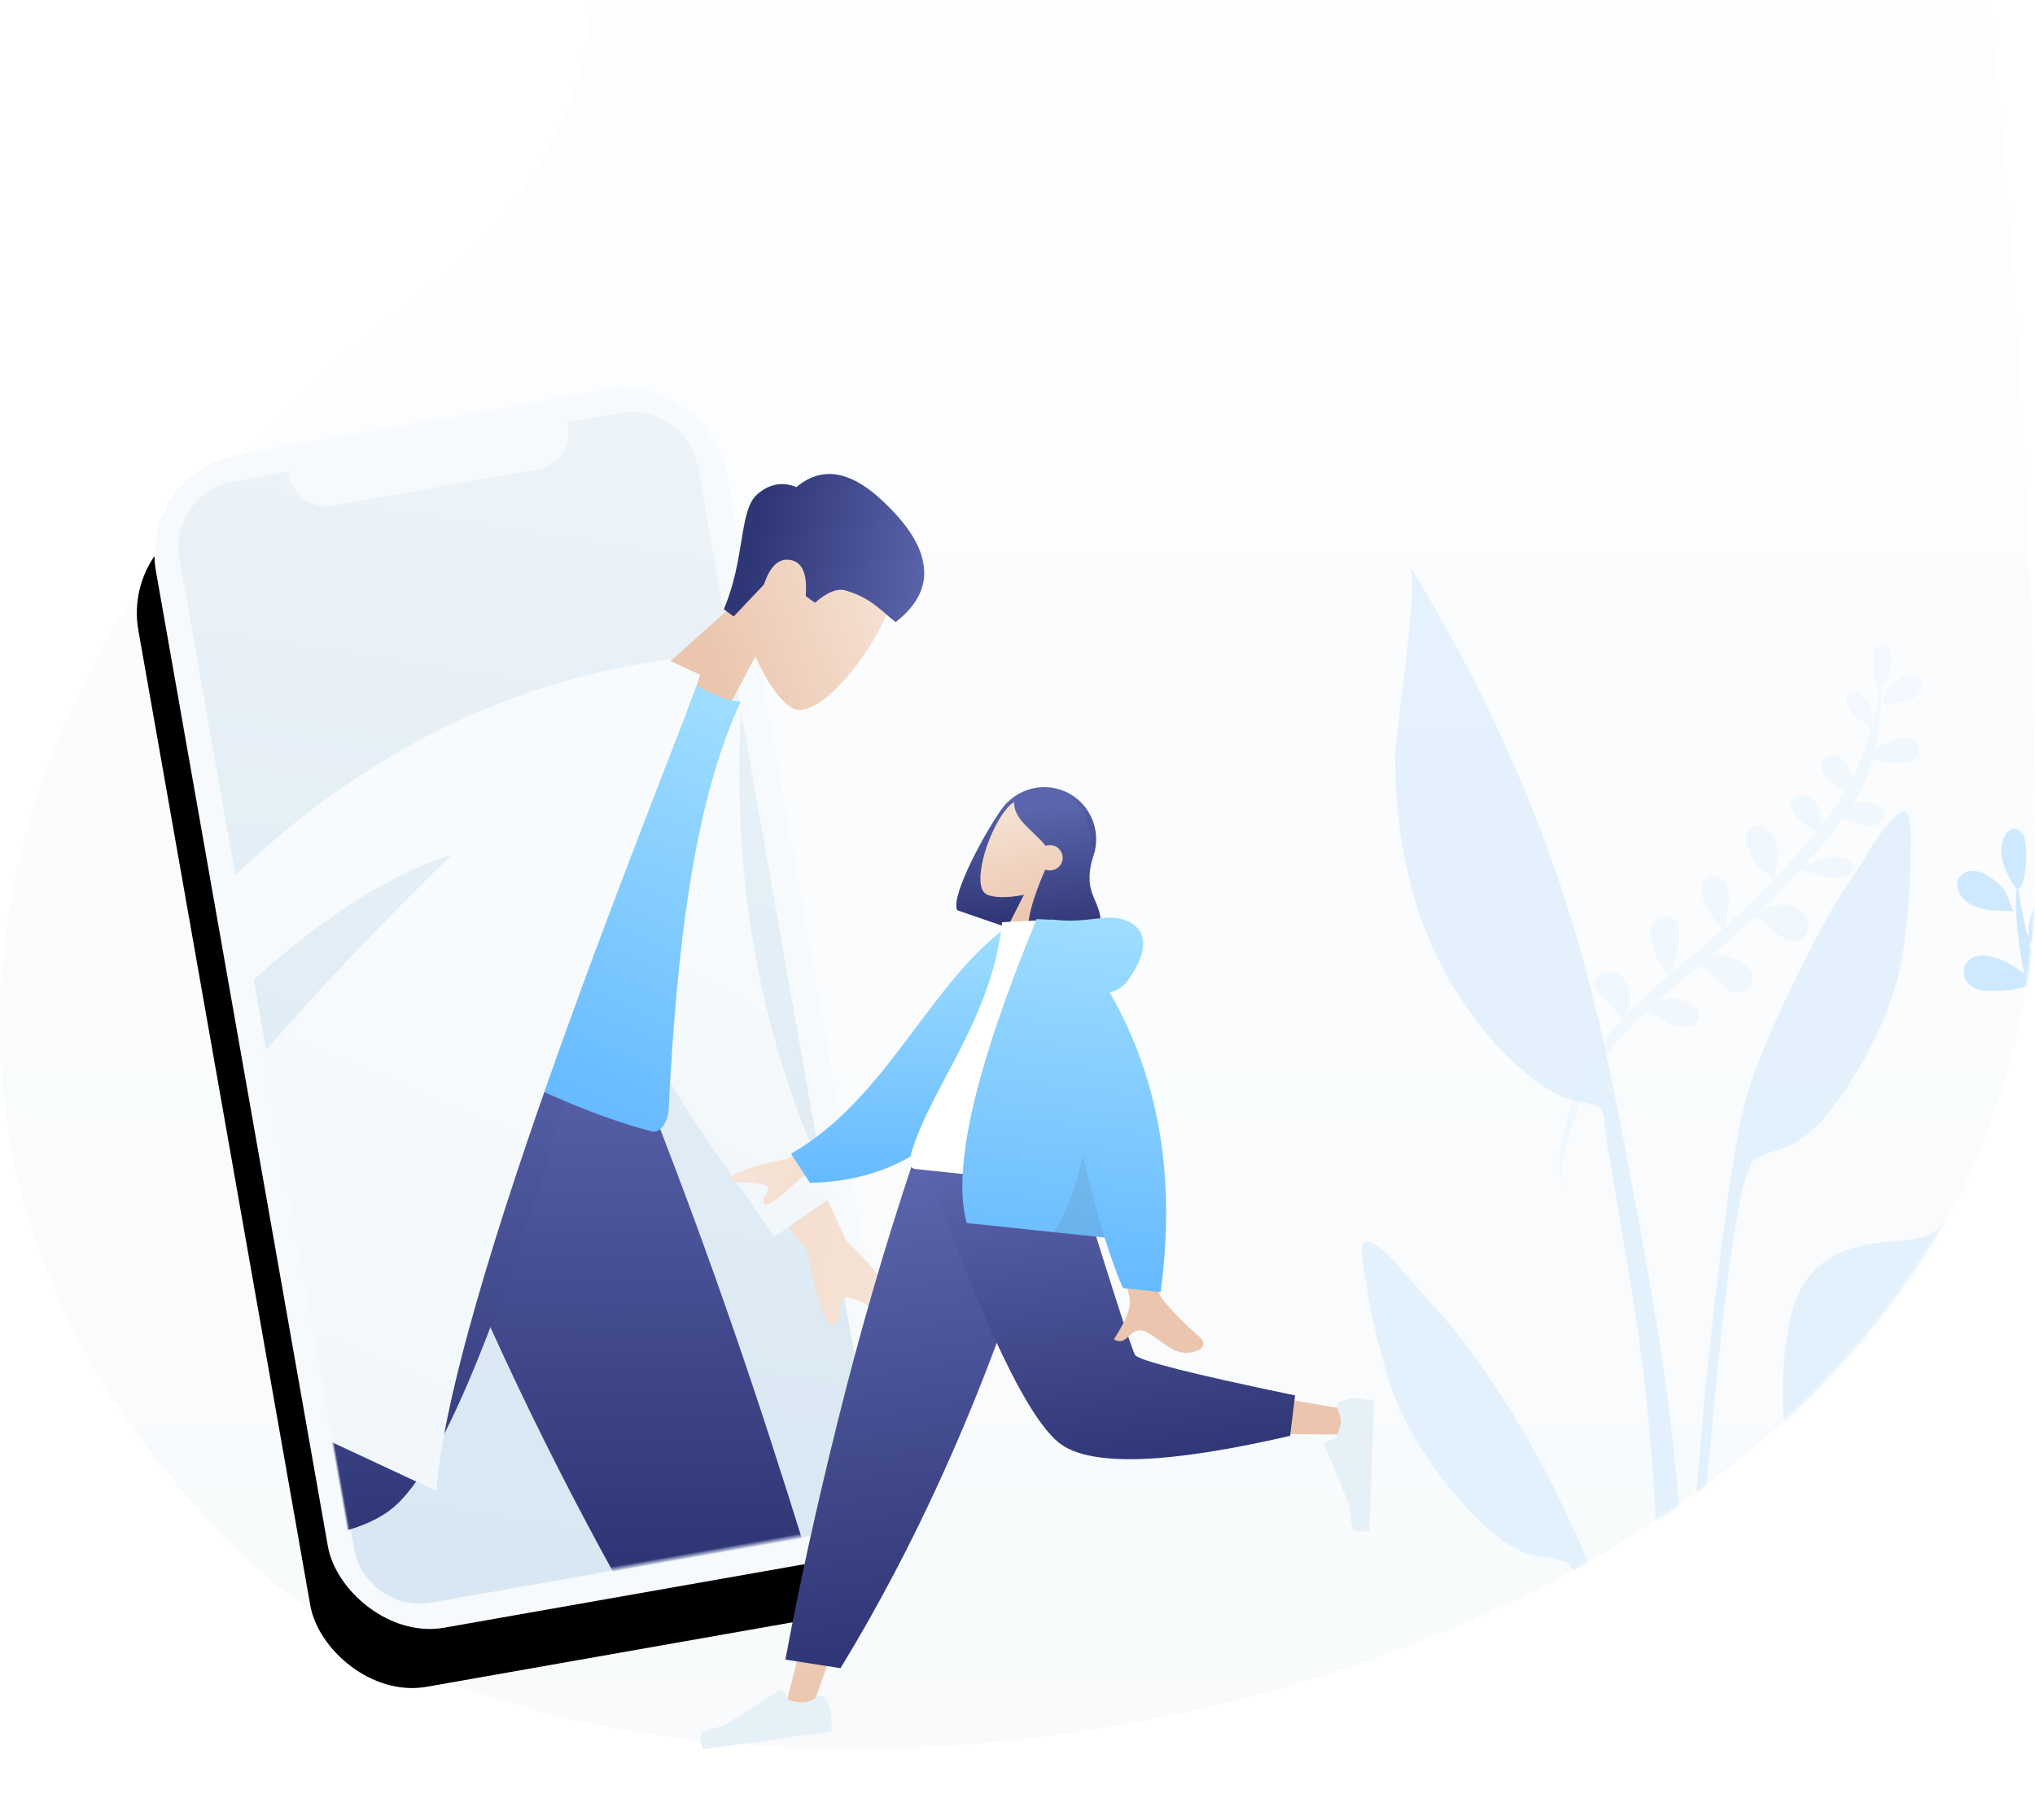<?xml version="1.0" encoding="UTF-8"?>
<svg width="738px" height="660px" viewBox="0 0 738 660" version="1.1" xmlns="http://www.w3.org/2000/svg" xmlns:xlink="http://www.w3.org/1999/xlink">
    <!-- Generator: sketchtool 63.1 (101010) - https://sketch.com -->
    <title>9D319EA5-24E4-4B30-AE2A-38310D2587B4</title>
    <desc>Created with sketchtool.</desc>
    <defs>
        <rect id="path-1" x="0" y="0" width="773" height="751"></rect>
        <linearGradient x1="50%" y1="0%" x2="50%" y2="100%" id="linearGradient-3">
            <stop stop-color="#FFFFFF" offset="0%"></stop>
            <stop stop-color="#F7FAFC" offset="100%"></stop>
        </linearGradient>
        <path d="M112.178,106.689 C236.686,242.235 247.719,348.194 145.278,424.567 C-8.385,539.126 -61.674,735.955 92.049,879 C245.772,1022.045 738,932.399 738,627.26 C738,423.834 717.124,214.747 675.373,1.8189894e-12 L112.178,106.689 Z" id="path-4"></path>
        <rect id="path-6" x="-1.13686838e-13" y="0.837" width="209.947" height="431.909" rx="36.45"></rect>
        <filter x="-45.2%" y="-15.0%" width="181.0%" height="139.4%" filterUnits="objectBoundingBox" id="filter-7">
            <feOffset dx="-10" dy="20" in="SourceAlpha" result="shadowOffsetOuter1"></feOffset>
            <feGaussianBlur stdDeviation="25" in="shadowOffsetOuter1" result="shadowBlurOuter1"></feGaussianBlur>
            <feColorMatrix values="0 0 0 0 0.243   0 0 0 0 0.239   0 0 0 0 0.251  0 0 0 0.1 0" type="matrix" in="shadowBlurOuter1"></feColorMatrix>
        </filter>
        <linearGradient x1="40.994%" y1="100%" x2="56.588%" y2="0%" id="linearGradient-8">
            <stop stop-color="#D8E7F3" offset="0%"></stop>
            <stop stop-color="#ECF3F8" offset="100%"></stop>
        </linearGradient>
        <rect id="path-9" x="0.014" y="0.574" width="266.825" height="421.864"></rect>
        <linearGradient x1="66.608%" y1="7.636%" x2="38.833%" y2="79.822%" id="linearGradient-11">
            <stop stop-color="#F6E4D7" offset="0%"></stop>
            <stop stop-color="#EBC5AD" offset="100%"></stop>
        </linearGradient>
        <linearGradient x1="100%" y1="31.41%" x2="17.015%" y2="65.115%" id="linearGradient-12">
            <stop stop-color="#5C66AE" offset="0%"></stop>
            <stop stop-color="#2F3676" offset="100%"></stop>
        </linearGradient>
        <linearGradient x1="69.121%" y1="7.636%" x2="37.143%" y2="79.822%" id="linearGradient-13">
            <stop stop-color="#F6E4D7" offset="0%"></stop>
            <stop stop-color="#EBC5AD" offset="100%"></stop>
        </linearGradient>
        <linearGradient x1="50%" y1="0%" x2="53.172%" y2="64.503%" id="linearGradient-14">
            <stop stop-color="#5C66AE" offset="0%"></stop>
            <stop stop-color="#2F3676" offset="100%"></stop>
        </linearGradient>
        <linearGradient x1="100%" y1="17.341%" x2="16.38%" y2="72.991%" id="linearGradient-15">
            <stop stop-color="#F6E4D7" offset="0%"></stop>
            <stop stop-color="#EBC5AD" offset="100%"></stop>
        </linearGradient>
        <linearGradient x1="44.06%" y1="-2.301%" x2="50%" y2="97.94%" id="linearGradient-16">
            <stop stop-color="#5C66AE" offset="0%"></stop>
            <stop stop-color="#2F3676" offset="100%"></stop>
        </linearGradient>
        <linearGradient x1="100%" y1="44.212%" x2="16.38%" y2="54.074%" id="linearGradient-17">
            <stop stop-color="#F6E4D7" offset="0%"></stop>
            <stop stop-color="#EBC5AD" offset="100%"></stop>
        </linearGradient>
        <linearGradient x1="13.635%" y1="189.487%" x2="9.358%" y2="36.216%" id="linearGradient-18">
            <stop stop-color="#E9F1F7" offset="0%"></stop>
            <stop stop-color="#F8FBFD" offset="100%"></stop>
        </linearGradient>
        <linearGradient x1="50%" y1="0%" x2="50%" y2="100%" id="linearGradient-19">
            <stop stop-color="#9FDEFF" offset="0%"></stop>
            <stop stop-color="#66BAFF" offset="100%"></stop>
        </linearGradient>
        <linearGradient x1="32.338%" y1="189.487%" x2="30.261%" y2="36.216%" id="linearGradient-20">
            <stop stop-color="#E9F1F7" offset="0%"></stop>
            <stop stop-color="#F8FBFD" offset="100%"></stop>
        </linearGradient>
        <linearGradient x1="50%" y1="0%" x2="19.371%" y2="85.104%" id="linearGradient-21">
            <stop stop-color="#5C66AE" offset="0%"></stop>
            <stop stop-color="#2F3676" offset="100%"></stop>
        </linearGradient>
        <linearGradient x1="66.579%" y1="7.636%" x2="38.852%" y2="79.822%" id="linearGradient-22">
            <stop stop-color="#F6E4D7" offset="0%"></stop>
            <stop stop-color="#EBC5AD" offset="100%"></stop>
        </linearGradient>
        <linearGradient x1="50%" y1="0%" x2="12.172%" y2="85.104%" id="linearGradient-23">
            <stop stop-color="#5C66AE" offset="0%"></stop>
            <stop stop-color="#2F3676" offset="100%"></stop>
        </linearGradient>
        <linearGradient x1="69.118%" y1="7.636%" x2="37.145%" y2="79.822%" id="linearGradient-24">
            <stop stop-color="#F6E4D7" offset="0%"></stop>
            <stop stop-color="#EBC5AD" offset="100%"></stop>
        </linearGradient>
        <linearGradient x1="50%" y1="0%" x2="50%" y2="100%" id="linearGradient-25">
            <stop stop-color="#5C66AE" offset="0%"></stop>
            <stop stop-color="#2F3676" offset="100%"></stop>
        </linearGradient>
        <linearGradient x1="100%" y1="17.336%" x2="16.38%" y2="72.994%" id="linearGradient-26">
            <stop stop-color="#F6E4D7" offset="0%"></stop>
            <stop stop-color="#EBC5AD" offset="100%"></stop>
        </linearGradient>
        <linearGradient x1="50%" y1="0%" x2="50%" y2="100%" id="linearGradient-27">
            <stop stop-color="#5C66AE" offset="0%"></stop>
            <stop stop-color="#2F3676" offset="100%"></stop>
        </linearGradient>
        <linearGradient x1="100%" y1="42.505%" x2="16.38%" y2="55.276%" id="linearGradient-28">
            <stop stop-color="#F6E4D7" offset="0%"></stop>
            <stop stop-color="#EBC5AD" offset="100%"></stop>
        </linearGradient>
        <linearGradient x1="50%" y1="0%" x2="50%" y2="100%" id="linearGradient-29">
            <stop stop-color="#9FDEFF" offset="0%"></stop>
            <stop stop-color="#66BAFF" offset="100%"></stop>
        </linearGradient>
        <linearGradient x1="50%" y1="0%" x2="50%" y2="100%" id="linearGradient-30">
            <stop stop-color="#9FDEFF" offset="0%"></stop>
            <stop stop-color="#66BAFF" offset="100%"></stop>
        </linearGradient>
    </defs>
    <g id="Maquettes" stroke="none" stroke-width="1" fill="none" fill-rule="evenodd">
        <g id="maq-medisharp-1440px" transform="translate(-702, -49)">
            <g id="Hero">
                <g id="medisharp-hero-illustration" transform="translate(667, 49)">
                    <mask id="mask-2" fill="white">
                        <use xlink:href="#path-1"></use>
                    </mask>
                    <g id="Rectangle"></g>
                    <g id="Group-7" mask="url(#mask-2)">
                        <g transform="translate(35, -312)">
                            <g id="Scene/Whiteboard" transform="translate(0, 0.761)">
                                <mask id="mask-5" fill="white">
                                    <use xlink:href="#path-4"></use>
                                </mask>
                                <use id="Mask" fill="url(#linearGradient-3)" xlink:href="#path-4"></use>
                                <g opacity="0.295" mask="url(#mask-5)">
                                    <g transform="translate(493, 517.239)">
                                        <path d="M210.828,358.44 C211.041,360.494 211.367,362.501 211.828,364.44 C211.168,362.723 210.874,360.669 210.828,358.44 Z M381.096,100.086 C386.088,95.029 389.012,102.865 388.548,106.901 C388.001,111.66 385.61,115.89 382.831,119.609 C382.533,120.003 382.613,119.987 382.572,119.415 C382.517,119.694 382.412,119.896 382.265,120.039 C382.266,122.559 382.391,125.146 382.15,127.363 C381.459,133.713 380.381,140.08 378.975,146.31 C378.633,147.826 378.253,149.326 377.838,150.812 C380.498,148.777 384.031,147.029 385.406,146.497 C388.974,145.117 394.435,143.712 397.759,146.54 C400.516,148.887 400.45,152.771 397.966,155.273 C395.008,158.251 389.912,157.869 386.119,157.365 C384.403,157.137 375.243,155.918 377.502,154.527 C377.331,154.582 376.973,154.717 376.587,154.907 C376.346,155.633 376.096,156.357 375.837,157.076 C375.889,157.111 375.934,157.147 375.99,157.182 C375.929,157.151 375.886,157.119 375.833,157.088 C373.237,164.281 369.724,171.076 365.259,177.371 C366.834,176.844 368.456,176.468 370.087,176.348 C374.918,175.993 384.819,180.251 379.115,186.36 C373.647,192.216 365.978,185.224 360.183,184.012 C354.103,191.623 347.458,198.874 340.527,205.857 C340.921,206.004 341.26,206.284 341.44,206.702 C344.137,205.507 346.974,203.744 349.431,203.356 C352.978,202.796 360.195,202.722 362.681,206 C365.74,210.032 362.08,212.985 358.189,213.523 C352.546,214.305 345.377,211.192 340.098,209.066 C339.477,209.143 338.816,208.928 338.44,208.415 C338.324,208.37 338.207,208.325 338.093,208.282 C331.081,215.224 323.827,221.913 316.624,228.449 C316.697,228.449 316.77,228.448 316.846,228.448 C318.692,227.371 320.657,226.511 322.759,226.117 C327.62,225.198 333.268,225.489 336.982,229.166 C340.681,232.828 341.739,238.948 337.521,242.622 C329.078,249.974 318.168,231.629 314.154,230.677 C306.837,237.246 299.146,243.338 291.345,249.294 C292.207,249.08 293.087,248.936 293.99,248.898 C301.35,248.58 318.067,258.459 308.617,266.82 C300.382,274.107 292.095,258.817 286.055,253.305 C278.708,258.852 271.325,264.357 264.128,270.1 C267.931,269.301 271.563,269.344 275.52,270.77 C279.614,272.247 286.163,275.74 283.239,281.219 C280.264,286.791 272.339,283.769 268.236,281.736 C265.997,280.627 261.581,277.048 257.623,275.43 C246.107,285.215 236.004,296.128 228.104,309.193 C223.172,317.35 219.293,326.138 216.411,335.228 C214.571,341.03 211.035,350.752 211.238,358.44 C209.162,342.964 215.333,324.831 221.66,311.427 C227.478,299.101 235.775,288.448 245.337,278.969 C243.426,272.026 224.847,261.184 236.594,255.442 C242.832,252.408 248.749,258.296 249.766,264.256 C250.464,268.351 248.811,273.365 247.133,277.216 C250.136,274.331 253.246,271.55 256.442,268.87 C260.857,265.167 265.368,261.583 269.918,258.049 C263.099,250.936 257.321,231.318 267.102,228.672 C281.545,224.778 273.331,250.693 272.082,255.565 C271.8,255.567 271.585,255.471 271.433,255.28 C271.49,255.735 271.557,256.222 271.644,256.714 C280.349,249.988 289.171,243.41 297.73,236.504 C297.022,235.921 295.96,233.78 295.098,232.624 C293.152,230.019 291.302,227.308 290.002,224.312 C287.95,219.578 286.124,212.102 292.347,209.706 C299.115,207.096 301.821,215.585 301.607,220.553 C301.459,223.989 300.352,227.203 299.689,230.543 C299.482,231.585 299.82,236.349 298.496,234.238 C298.524,234.992 298.506,235.536 298.452,235.92 C299.989,234.674 301.516,233.412 303.033,232.141 C302.975,231.967 302.935,231.779 302.935,231.563 C302.935,230.079 304.455,229.587 305.477,230.075 C307.482,228.361 309.469,226.622 311.424,224.845 C315.568,221.081 319.776,217.207 323.96,213.244 C323.138,212.46 323.534,211.455 322.771,210.628 C322.008,209.803 320.449,209.287 319.542,208.51 C317.262,206.555 315.432,203.786 314.144,201.087 C312.019,196.628 309.456,187.372 316.436,185.666 C323.631,183.904 326.768,192.848 326.937,198.346 C326.97,199.411 325.675,208.925 324.885,212.363 C332.629,204.997 340.268,197.333 347.235,189.495 C345.254,189.372 339.846,185.016 338.767,183.848 C336.137,180.999 332.042,174.795 337.069,171.888 C341.538,169.311 346.652,173.651 348.293,177.695 C348.563,178.361 349.317,184.465 349.259,187.184 C352.147,183.856 354.911,180.502 357.496,177.126 C359.22,174.883 360.842,172.572 362.37,170.205 C362.043,169.996 361.744,169.647 361.466,169.216 C354.322,167.615 345.721,155.887 354.393,152.418 C358.522,150.768 362.692,154.838 364.502,158.086 C364.873,158.751 365.358,162.02 365.758,164.599 C370.211,156.727 373.738,148.33 376.541,139.679 C375.922,139.49 375.416,138.983 375.389,138.155 C371.994,135.976 369.317,134.17 367.075,130.206 C365.682,127.743 363.235,122.156 367.763,121.067 C373.657,119.65 376.838,128.705 377.084,133.096 C377.113,133.605 377.033,135.079 376.943,136.429 C377.146,136.412 377.35,136.426 377.548,136.472 C379.165,131.108 380.518,125.661 381.653,120.193 C378.538,119.008 378.862,102.344 381.096,100.086 Z M394.663,115.125 C399.7,112.948 406.096,116.114 403.029,122.406 C399.743,129.144 388.927,128.662 382.828,128.206 C383.441,128.206 385.74,121.99 386.464,121.07 C388.599,118.357 391.567,116.466 394.663,115.125 Z" id="Leaf-Bottom" fill="#66BAFF" transform="translate(307.328, 231.44) scale(-1, 1) rotate(-3) translate(-307.328, -231.44) "></path>
                                        <path d="M67.997,218.485 C68.209,219.854 68.536,221.192 68.997,222.485 C68.337,221.34 68.042,219.971 67.997,218.485 Z M192.413,32.134 C196.058,28.478 198.194,34.143 197.855,37.062 C197.455,40.503 195.709,43.561 193.681,46.251 C193.463,46.535 193.522,46.524 193.491,46.11 C193.451,46.312 193.375,46.458 193.267,46.562 C193.268,48.384 193.359,50.254 193.183,51.858 C192.679,56.449 191.892,61.053 190.865,65.558 C190.615,66.654 190.338,67.739 190.035,68.813 C191.977,67.341 194.557,66.078 195.561,65.693 C198.166,64.695 202.153,63.679 204.58,65.724 C206.594,67.421 206.545,70.23 204.731,72.038 C202.572,74.192 198.85,73.916 196.081,73.551 C194.828,73.386 188.14,72.505 189.789,71.499 C189.665,71.539 189.403,71.637 189.121,71.774 C188.946,72.299 188.763,72.822 188.574,73.342 C188.612,73.367 188.644,73.394 188.685,73.419 C188.641,73.396 188.61,73.373 188.571,73.351 C186.676,78.552 184.11,83.465 180.85,88.017 C182,87.636 183.184,87.364 184.375,87.278 C187.903,87.021 195.132,90.1 190.967,94.517 C186.975,98.751 181.375,93.695 177.144,92.819 C172.704,98.322 167.853,103.566 162.792,108.615 C163.08,108.721 163.327,108.923 163.459,109.226 C165.427,108.362 167.499,107.087 169.293,106.806 C171.883,106.401 177.152,106.348 178.968,108.718 C181.201,111.634 178.529,113.769 175.688,114.158 C171.568,114.723 166.333,112.472 162.478,110.935 C162.025,110.99 161.542,110.835 161.268,110.464 C161.183,110.431 161.098,110.399 161.015,110.368 C155.895,115.388 150.598,120.224 145.339,124.95 L145.339,124.95 L145.501,124.95 C146.849,124.171 148.284,123.549 149.818,123.264 C153.368,122.6 157.492,122.81 160.203,125.469 C162.904,128.117 163.676,132.542 160.597,135.198 C154.432,140.515 146.466,127.25 143.535,126.561 C138.193,131.311 132.577,135.716 126.881,140.023 C127.51,139.868 128.153,139.764 128.812,139.736 C134.186,139.507 146.392,146.65 139.493,152.696 C133.48,157.965 127.428,146.909 123.019,142.923 C117.654,146.934 112.263,150.914 107.009,155.067 C109.785,154.49 112.437,154.521 115.326,155.552 C118.316,156.62 123.097,159.145 120.962,163.107 C118.79,167.136 113.004,164.951 110.008,163.481 C108.373,162.679 105.149,160.091 102.259,158.921 C93.85,165.997 86.474,173.887 80.705,183.334 C77.104,189.233 74.272,195.587 72.167,202.16 C70.824,206.355 68.242,213.385 68.391,218.944 C66.874,207.753 71.38,194.642 76,184.95 C80.248,176.037 86.306,168.334 93.288,161.48 C91.893,156.46 78.327,148.62 86.905,144.469 C91.459,142.275 95.78,146.532 96.522,150.841 C97.031,153.803 95.824,157.428 94.599,160.213 C96.792,158.127 99.063,156.116 101.396,154.178 C104.62,151.5 107.914,148.909 111.236,146.354 C106.257,141.21 102.038,127.025 109.18,125.112 C119.725,122.296 113.728,141.035 112.816,144.558 C112.61,144.559 112.453,144.489 112.342,144.351 C112.383,144.68 112.433,145.033 112.496,145.389 C118.852,140.525 125.294,135.768 131.543,130.775 C131.026,130.353 130.251,128.805 129.622,127.969 C128.201,126.086 126.85,124.125 125.901,121.959 C124.402,118.536 123.069,113.13 127.613,111.398 C132.555,109.51 134.531,115.649 134.374,119.241 C134.266,121.726 133.458,124.049 132.973,126.465 C132.822,127.218 133.069,130.662 132.103,129.136 C132.123,129.681 132.11,130.075 132.07,130.352 C133.193,129.451 134.307,128.539 135.415,127.62 C135.373,127.494 135.344,127.358 135.344,127.202 C135.344,126.129 136.453,125.773 137.2,126.126 C138.663,124.886 140.114,123.629 141.542,122.345 C144.568,119.623 147.64,116.822 150.695,113.956 C150.095,113.389 150.384,112.662 149.827,112.064 C149.27,111.468 148.131,111.095 147.47,110.533 C145.805,109.12 144.468,107.117 143.528,105.165 C141.977,101.941 140.105,95.249 145.202,94.015 C150.455,92.741 152.746,99.208 152.869,103.184 C152.893,103.954 151.947,110.833 151.371,113.319 C157.025,107.993 162.602,102.451 167.69,96.783 C166.243,96.695 162.294,93.545 161.507,92.7 C159.586,90.641 156.597,86.154 160.267,84.053 C163.53,82.189 167.264,85.327 168.462,88.251 C168.659,88.733 169.21,93.147 169.167,95.112 C171.276,92.706 173.294,90.281 175.182,87.84 C176.441,86.218 177.625,84.547 178.741,82.836 C178.502,82.685 178.283,82.432 178.08,82.121 C172.864,80.963 166.584,72.483 172.916,69.974 C175.931,68.781 178.976,71.724 180.297,74.073 C180.568,74.553 180.923,76.917 181.214,78.782 C184.466,73.09 187.041,67.018 189.088,60.763 C188.636,60.626 188.266,60.26 188.246,59.661 C185.767,58.086 183.813,56.78 182.176,53.913 C181.159,52.132 179.372,48.092 182.679,47.305 C186.982,46.28 189.304,52.828 189.484,56.003 C189.505,56.371 189.447,57.437 189.381,58.413 C189.53,58.401 189.678,58.411 189.823,58.444 C191.004,54.566 191.991,50.627 192.82,46.673 C190.546,45.816 190.783,33.767 192.413,32.134 Z M201.702,42.658 C205.3,41.103 209.869,43.365 207.678,47.859 C205.331,52.671 197.605,52.328 193.249,52.001 C193.687,52.001 195.329,47.561 195.846,46.905 C197.371,44.967 199.491,43.616 201.702,42.658 Z" id="Leaf-Top" fill="#66BAFF" opacity="0.2" transform="translate(138.123, 126.714) rotate(-3) translate(-138.123, -126.714) "></path>
                                        <g id="Plant-Left" opacity="0.5" stroke-width="1" fill="none" transform="translate(0.931, 0.183)">
                                            <path d="M178.223,111.445 C182.425,105.453 190.224,90.235 196.138,88.094 C199.948,86.715 198.837,100.98 198.884,103.7 C199.067,114.224 198.043,124.681 196.778,135.116 C194.498,153.937 187.045,170.697 176.822,186.715 C171.562,194.957 165.391,203.3 156.845,208.442 C152.912,210.811 148.179,211.207 144.294,213.248 C139.769,215.623 142.233,213.703 140.194,218.417 C137.363,224.963 136.457,233.408 135.147,240.392 C129.132,272.455 114.568,441.945 117.093,474.558 C117.317,477.449 113.287,478.14 113.085,474.611 C112.016,455.9 121.27,326.322 125.94,283.947 C130.609,241.571 135.334,204.134 140.071,189.474 C145.819,171.687 156.199,150.298 164.84,133.711 C168.854,126.006 173.229,118.565 178.223,111.445 Z" id="Leaf" fill="#66BAFF"></path>
                                            <path d="M209.414,319.278 C220.349,311.25 232.186,326.401 222.29,334.43 C216.82,338.868 211.101,337.29 207.882,333.591 C205.792,336.139 203.836,338.803 201.956,341.052 C196.229,347.909 190.817,354.928 185.644,362.111 C174.898,377.035 165.689,392.801 156.06,408.278 C146.558,423.554 137.132,438.908 128.519,454.571 C121.223,467.841 111.498,483.452 109,498 C112.79,467.146 127.172,437.49 144.298,410.291 C161.285,383.314 180.779,353.853 207.081,332.564 C204.404,328.627 204.33,323.008 209.414,319.278 Z" id="Leaf" fill="#66BAFF"></path>
                                            <path d="M1.913,244.031 C8.032,245.227 18.031,259.07 23.075,264.344 C29.07,270.612 34.508,277.292 39.635,284.292 C50.671,299.358 60.541,315.376 68.934,332.08 C82.616,359.311 93.578,387.265 101.533,416.918 C106.403,435.069 109.556,453.883 111.424,472.565 C111.777,476.089 115.471,503.253 110.148,503.985 C105.361,504.644 106.84,483.359 106.609,480.463 C103.998,447.798 96.177,416.015 85.299,385.226 C82.929,378.519 80.728,370.304 76.938,364.268 C74.209,359.921 76.919,361.437 72.123,359.792 C68.005,358.378 63.313,358.724 59.096,356.993 C49.936,353.237 42.601,345.944 36.171,338.608 C23.676,324.351 13.774,308.928 8.613,290.66 C5.749,280.532 3.118,270.344 1.658,259.902 C1.281,257.203 -2.028,243.26 1.913,244.031 Z" id="Leaf" fill="#66BAFF"></path>
                                            <path d="M26.061,13.716 C49.111,53.69 68.053,97.601 80.283,142.076 C87.694,169.023 92.876,196.675 98.025,224.126 C105.997,266.632 113.538,309.134 115.683,352.395 C117.841,395.906 122.108,446.092 107.861,488 C114.978,445.452 108.202,400.162 107.002,357.35 C106.429,336.912 104.768,316.674 102.588,296.355 C100.473,276.645 97.018,257.029 93.801,237.474 C92.234,227.95 90.588,218.441 88.912,208.937 C88.412,206.101 88.2,197.687 86.401,195.75 C84.591,193.8 75.354,193.005 72.454,191.574 C66.615,188.693 61.122,184.6 56.261,180.275 C46.942,171.984 38.835,161.151 32.436,150.472 C17.631,125.764 11.712,95.61 12.011,66.994 C12.068,61.438 21.003,1.61 17.415,0.786 C17.631,0.533 17.835,0.272 18.028,0 C20.745,4.549 23.411,9.128 26.061,13.716 Z" id="Leaf" fill="#66BAFF"></path>
                                            <path d="M274.846,157.887 C275.202,157.374 277.517,153.807 276.351,154.035 C278.724,153.57 273.087,157.969 279,155.27 C276.192,157.922 277.813,161.366 277.85,164.935 C277.911,170.73 276.942,176.476 275.851,182.146 C274.126,191.109 271.557,199.823 267.828,208.159 C259.701,226.326 245.901,243.814 229.518,255.172 C221.43,260.779 213.504,262.689 204.28,265.27 C198.453,266.901 197.991,269.915 194.898,275.569 C188.46,287.345 182.136,299.078 176.457,311.251 C169.677,325.788 163.095,340.34 156.886,355.132 C135.969,404.957 118.945,456.578 110.005,510 C109.786,478.519 117.069,446.095 126.255,416.088 C132.947,394.226 141.658,373.151 150.95,352.289 C153.201,347.236 156.613,340.735 157.57,335.155 C158.239,331.245 156.192,327.486 155.255,323.367 C151.601,307.33 151.863,289.363 155.071,273.24 C158.609,255.461 168.839,247.209 186.145,244.691 C192.474,243.769 200.519,244.107 206.322,241.408 C212.645,238.47 215.253,228.81 218.849,222.61 C228.506,205.953 239.98,189.979 253.155,175.945 C256.803,172.059 260.726,168.473 264.888,165.15 C267.513,163.053 273.058,160.47 274.846,157.887 Z" id="Leaf" fill="#66BAFF"></path>
                                        </g>
                                        <g id="Maceta" stroke-width="1" fill="none" transform="translate(10.931, 444.183)" fill-opacity="0.5">
                                            <path d="M46.353,35.174 C45.527,36.603 44.79,38.061 44.139,39.54 C44.116,36.493 44.285,33.424 44.745,30.313 C45.531,24.983 46.732,19.682 47.861,14.388 C48.672,10.584 48.621,3.752 51.699,0.72 C52.544,0.065 52.747,1.351 52.747,1.908 C52.757,2.026 52.744,-0.368 51.925,0.049 C47.054,2.564 45.476,10.474 43.917,14.434 C41.642,20.215 39.706,26.124 38.909,32.138 C38.708,33.657 38.598,35.176 38.573,36.692 C38.407,36.287 38.252,35.878 38.08,35.474 C35.268,28.881 31.475,22.447 26.743,16.514 C25.578,15.054 10.934,0.649 9.788,2.854 C9.901,3.174 10.138,3.44 10.499,3.651 C10.52,3.675 10.521,3.662 10.508,3.626 C11.368,5.016 13.814,7.161 14.575,8.379 C16.492,11.442 17.982,14.693 19.496,17.882 C22.695,24.622 25.662,31.429 28.539,38.25 C29.208,39.839 29.907,41.419 30.619,42.994 C23.277,32.405 13.483,22.791 -1.42108547e-14,17.287 C4.605,19.63 7.624,24.037 10.734,27.412 C14.485,31.483 18.435,35.444 22.193,39.51 C26.625,44.307 31.841,49.358 36.104,54.666 C40.233,63.336 44.246,72.015 46.723,81.128 C45.708,77.98 46.644,73.628 46.47,70.324 C46.332,67.693 46.025,65.084 45.604,62.48 C46.124,63.655 46.573,64.83 46.776,65.924 C46.591,64.09 46.377,62.268 46.147,60.455 C46.737,58.758 47.316,57.175 47.707,55.87 C49.712,49.179 52.099,42.602 55.349,36.193 C58.357,30.264 61.808,24.41 65.567,18.735 C67.321,16.089 69.099,13.453 70.866,10.812 C72.022,9.083 73.123,6.316 74.733,4.659 C64.326,14.174 52.956,23.757 46.353,35.174" id="Fill-27" fill="#66BAFF"></path>
                                        </g>
                                    </g>
                                </g>
                            </g>
                            <g id="Group-4-Copy" transform="translate(280.393, 691.588) rotate(-8) translate(-280.393, -691.588) translate(81.393, 442.588)">
                                <g id="Group" transform="translate(145.505, 221.423) rotate(-2) translate(-145.505, -221.423) translate(7.505, 4.923)">
                                    <g id="base">
                                        <use fill="black" fill-opacity="1" filter="url(#filter-7)" xlink:href="#path-6"></use>
                                        <use fill="#F7FAFC" fill-rule="evenodd" xlink:href="#path-6"></use>
                                    </g>
                                    <path d="M53.532,11.191 C53.532,18.796 59.697,24.961 67.302,24.961 L67.302,24.961 L142.614,24.961 C150.219,24.961 156.384,18.796 156.384,11.191 L156.384,11.191 L156.384,10.044 L175.839,10.044 C189.26,10.044 200.139,20.924 200.139,34.344 L200.139,398.668 C200.139,412.089 189.26,422.968 175.839,422.968 L33.501,422.968 C20.08,422.968 9.201,412.089 9.201,398.668 L9.201,34.344 C9.201,20.924 20.08,10.044 33.501,10.044 L53.532,10.044 Z" id="Screen" fill="url(#linearGradient-8)"></path>
                                    <g id="Illustration" transform="translate(8.364, 0)">
                                        <mask id="mask-10" fill="white">
                                            <use xlink:href="#path-9"></use>
                                        </mask>
                                        <g id="Mask"></g>
                                        <g id="Group-2" mask="url(#mask-10)">
                                            <g transform="translate(72.802, 277.42) rotate(14) translate(-72.802, -277.42) translate(-151.198, -1.08)">
                                                <g id="Head/Front" transform="translate(315.229, 67.652) rotate(32) translate(-315.229, -67.652) translate(280.251, 9.955)">
                                                    <g id="Head" transform="translate(5.732, 10.408)" fill="url(#linearGradient-11)">
                                                        <path d="M54.549,13.04 C62.836,28.46 61.851,67.574 51.141,70.33 C46.87,71.429 37.771,68.737 28.51,63.165 L34.322,104.217 L0,104.217 L11.815,49.238 C5.226,41.517 0.766,32.054 1.511,21.451 C3.659,-9.101 46.262,-2.38 54.549,13.04 Z"></path>
                                                    </g>
                                                    <path d="M14.91,66.524 C10.602,47.392 -1.67,34.351 0.205,25.8 C1.454,20.099 4.784,16.554 10.195,15.165 C12.994,3.863 22.02,-0.945 37.273,0.743 C60.154,3.275 74.118,12.76 68.088,33.632 C62.544,33.632 55.852,31.631 46.598,35.06 C43.661,36.148 41.561,39.522 40.297,45.182 L36.115,45.182 C32.057,38.465 28.055,35.997 24.11,37.777 C20.165,39.557 19.268,43.882 21.419,50.75 L19.359,66.524 L14.91,66.524 Z" id="Hair" fill="url(#linearGradient-12)"></path>
                                                </g>
                                                <g id="Bottom/Skinny-Jeans-1" transform="translate(0, 212.325)">
                                                    <polygon id="Leg" fill="url(#linearGradient-13)" points="187.653 -9.09494702e-13 293.901 177.938 373.557 328.37 390.715 328.37 257.25 -1.80367291e-13"></polygon>
                                                    <g id="Accessories/Shoe/Flat-Sneaker" transform="translate(359.238, 285.04)"></g>
                                                    <path d="M351.435,304.281 L384.522,294.255 C370.026,250.843 352.258,203.069 331.22,150.934 C310.181,98.8 287.587,48.488 263.436,-4.54747351e-13 L169.985,-4.54747351e-13 C196.835,61.335 225.3,117.066 255.38,167.193 C285.46,217.32 317.478,263.016 351.435,304.281 Z" id="Pant" fill="url(#linearGradient-14)"></path>
                                                    <path d="M180.67,-1.36424205e-12 C170.642,62.529 151.301,142.416 149.476,144.882 C148.259,146.525 104.452,161.23 18.055,188.996 L21.761,204.152 C124.789,189.261 179.076,177.708 184.622,169.492 C192.941,157.17 234.479,59.82 250.567,-1.36424205e-12 L180.67,-1.36424205e-12 Z" id="Leg" fill="url(#linearGradient-15)"></path>
                                                    <path d="M48.425,175.895 L54.953,200.305 C132.012,207.075 179.228,202.183 196.6,185.629 C213.973,169.074 233.772,107.198 255.999,-1.36424205e-12 L166.888,-1.36424205e-12 C152.806,87.781 144.933,133.514 143.269,137.199 C141.606,140.884 109.991,153.782 48.425,175.895 Z" id="Pant" fill="url(#linearGradient-16)"></path>
                                                    <g id="Accessories/Shoe/Flat-Sneaker" transform="translate(36.521, 221.028) rotate(80) translate(-36.521, -221.028) translate(-7.479, 192.028)"></g>
                                                </g>
                                                <g id="Body/Long-Sleeve-1" transform="translate(227.808, 231.459) rotate(21) translate(-227.808, -231.459) translate(57.145, 76.447)">
                                                    <path d="M70.562,111.772 L95.879,115.454 C68.703,174.508 54.134,205.739 52.171,209.147 C47.755,216.816 52.949,230.173 54.979,237.244 C44.718,240.212 47.995,224.334 35.021,228.294 C23.179,231.909 13.407,240.103 1.678,230.359 C0.236,229.161 -0.979,225.244 3.605,222.961 C15.023,217.275 31.788,206.869 34.394,203.034 C37.948,197.805 50.004,167.384 70.562,111.772 L70.562,111.772 Z M265.948,127.625 L309.097,164.263 C321.2,168.461 331.217,173.331 339.147,178.873 C340.978,180.794 343.089,184.573 335.024,183.38 C326.959,182.188 318.422,181.297 317.11,183.989 C315.798,186.68 320.474,190.337 317.951,193.916 C316.269,196.302 309.582,189.555 297.89,173.676 L254.155,151.815 L265.948,127.625 Z" id="Skin" fill="url(#linearGradient-17)"></path>
                                                    <path d="M169.625,13.947 L184.8,7.404 C210.64,58.589 246.745,107.141 303.362,145.867 L292.274,169.581 C243.453,146.253 197.645,128.821 176.216,89.281 C169.024,76.011 170.58,30.483 169.625,13.947 Z" id="Coat-Back" fill="url(#linearGradient-18)" transform="translate(236.493, 88.492) rotate(5) translate(-236.493, -88.492) "></path>
                                                    <path d="M122.496,158.248 C167.433,163.02 202.804,163.02 228.608,158.248 C231.805,157.657 232.31,152.296 230.827,148.657 C207.739,91.999 191.907,42.561 191.907,3.207 C187.671,5.346 180.257,5.666 169.666,4.169 C141.201,44.724 128.117,91.257 122.496,158.248 Z" id="Shirt" fill="url(#linearGradient-19)"></path>
                                                    <path d="M162.631,0.027 L162.588,0.769 L174.452,0.769 C177.186,16.877 185.752,232.977 212.018,307.23 L212.82,309.436 L67.3,309.436 C70.455,243.412 95.341,164.1 120.551,97.732 C98.258,118.163 78.83,152.781 62.263,201.587 L62.263,201.587 L35.006,194.579 C55.272,107.114 96.94,42.826 160.008,1.715 L160.42,0.769 L161.474,0.769 L162.631,0.027 Z" id="Coat-Front" fill="url(#linearGradient-20)"></path>
                                                </g>
                                            </g>
                                        </g>
                                    </g>
                                </g>
                                <g id="Group" transform="translate(267.697, 328.993) scale(-1, 1) translate(-267.697, -328.993) translate(137.778, 160.134)">
                                    <g id="Head/Front" transform="translate(93.558, 41.858) rotate(-27) translate(-93.558, -41.858) translate(66.651, 9.163)">
                                        <path d="M30.739,0.259 C38.044,0.259 44.378,4.421 47.497,10.503 C47.897,11.129 48.304,12.063 48.725,13.374 C51.633,22.428 56.295,49.745 52.17,53.773 L27.909,53.773 L27.897,53.541 C18.85,52.171 11.916,44.361 11.916,34.931 L11.916,19.082 C11.916,8.686 20.343,0.259 30.739,0.259 Z" id="Hair-Back" fill="url(#linearGradient-21)"></path>
                                        <g id="Head" transform="translate(14.425, 3.602)" fill="url(#linearGradient-22)">
                                            <path d="M31.91,7.635 C36.758,16.663 36.182,39.564 29.916,41.178 C27.418,41.821 22.095,40.245 16.678,36.982 L20.078,61.018 L0,61.018 L6.911,28.828 C3.057,24.307 0.448,18.767 0.884,12.559 C2.14,-5.329 27.062,-1.394 31.91,7.635 Z"></path>
                                        </g>
                                        <path d="M30.322,1.095 C40.009,1.095 43.067,5.599 45.671,9.423 C43.724,16.097 36.167,17.087 29.454,21.248 C28.664,20.605 27.655,20.22 26.556,20.22 C24.015,20.22 21.955,22.278 21.955,24.817 C21.955,27.356 24.015,29.414 26.556,29.414 L26.765,29.409 C27.69,39.338 27.319,50.676 24.562,53.367 L0.302,53.367 C-1.05,29.902 12.014,38.989 12.014,16.895 C12.828,16.1 13.597,15.313 14.359,14.635 L14.332,13.984 C18.533,5.391 23.863,1.095 30.322,1.095 Z" id="Hair-Front" fill="url(#linearGradient-23)"></path>
                                    </g>
                                    <g id="Bottom/Skinny-Jeans-1" transform="translate(-0, 137.703)">
                                        <polygon id="Leg" fill="url(#linearGradient-24)" points="110.136 -1.36424205e-12 172.21 103.964 218.747 191.857 228.771 191.857 150.797 -9.38235026e-13"></polygon>
                                        <g id="Right-Shoe" transform="translate(211.406, 181.553)" fill="#E6F0F7">
                                            <path d="M1.331,6.461 C0.486,8.813 0.063,10.587 0.063,11.783 C0.063,13.309 0.313,15.535 0.813,18.463 C2.553,18.463 18.19,18.463 47.726,18.463 C48.945,14.363 48.241,12.149 45.614,11.822 C42.988,11.495 40.806,11.2 39.069,10.936 L17.431,1.123 C16.928,0.895 16.335,1.117 16.107,1.62 C16.102,1.633 16.096,1.645 16.091,1.658 L14.755,4.956 L14.755,4.956 C12.323,6.11 10.347,6.688 8.827,6.688 C7.655,6.688 6.058,6.23 4.038,5.316 L4.038,5.316 C3.031,4.86 1.846,5.307 1.391,6.313 C1.369,6.362 1.349,6.411 1.331,6.461 Z" id="shoe"></path>
                                        </g>
                                        <path d="M205.823,177.782 L225.153,171.924 C216.684,146.56 206.304,118.647 194.012,88.186 C181.721,57.726 168.521,28.33 154.411,-1.36424205e-12 L99.814,-1.36424205e-12 C115.501,35.836 132.131,68.398 149.705,97.686 C167.278,126.973 185.984,153.672 205.823,177.782 Z" id="Pant" fill="url(#linearGradient-25)"></path>
                                        <path d="M106.057,-1.36424205e-12 C100.198,36.534 88.899,83.21 87.832,84.65 C87.121,85.61 61.528,94.202 11.052,110.425 L13.218,119.28 C73.41,110.579 105.126,103.829 108.366,99.029 C113.226,91.83 137.494,34.951 146.893,-1.36424205e-12 L106.057,-1.36424205e-12 Z" id="Leg" fill="url(#linearGradient-26)"></path>
                                        <path d="M28.795,102.77 L32.609,117.032 C77.629,120.988 105.214,118.129 115.364,108.457 C125.513,98.785 137.081,62.633 150.066,-1.36424205e-12 L98.005,-1.36424205e-12 C89.778,51.288 85.178,78.008 84.206,80.161 C83.234,82.314 64.764,89.85 28.795,102.77 Z" id="Pant" fill="url(#linearGradient-27)"></path>
                                        <g id="Left-Shoe" transform="translate(13.888, 130.198) rotate(80) translate(-13.888, -130.198) translate(-10.328, 120.967)" fill="#E6F0F7">
                                            <path d="M1.331,6.461 C0.486,8.813 0.063,10.587 0.063,11.783 C0.063,13.309 0.313,15.535 0.813,18.463 C2.553,18.463 18.19,18.463 47.726,18.463 C48.945,14.363 48.241,12.149 45.614,11.822 C42.988,11.495 40.806,11.2 39.069,10.936 L17.431,1.123 C16.928,0.895 16.335,1.117 16.107,1.62 C16.102,1.633 16.096,1.645 16.091,1.658 L14.755,4.956 L14.755,4.956 C12.323,6.11 10.347,6.688 8.827,6.688 C7.655,6.688 6.058,6.23 4.038,5.316 L4.038,5.316 C3.031,4.86 1.846,5.307 1.391,6.313 C1.369,6.362 1.349,6.411 1.331,6.461 Z" id="shoe"></path>
                                        </g>
                                    </g>
                                    <g id="Body/Long-Sleeve-1" transform="translate(127.155, 125.013) rotate(-14) translate(-127.155, -125.013) translate(38.748, 47.699)">
                                        <path d="M28.581,80.759 L46.026,80.828 C35.254,115.614 29.439,134.071 28.581,136.199 C26.649,140.988 30.737,148.282 32.485,152.201 C26.791,154.75 27.398,145.311 20.216,148.654 C13.66,151.705 8.674,157.233 1.1,152.558 C0.168,151.983 -0.852,149.819 1.613,148.128 C7.756,143.915 16.607,136.541 17.803,134.113 C19.434,130.803 23.027,113.019 28.581,80.759 L28.581,80.759 Z M130.823,80.084 L157.452,99.646 C164.675,101.595 170.709,104.021 175.554,106.922 C176.699,107.966 178.083,110.079 173.335,109.714 C168.588,109.348 163.579,109.178 162.924,110.798 C162.269,112.417 165.141,114.354 163.817,116.54 C162.934,117.997 158.764,114.344 151.306,105.58 L124.937,94.641 L130.823,80.084 Z" id="Skin" fill="url(#linearGradient-28)"></path>
                                        <path d="M74.013,11.077 L81.096,9.214 C109.795,29.937 124.63,73.274 159.388,93.878 L152.37,104.328 C95.018,102.264 76.228,49.464 74.013,11.077 Z" id="Coat-Back" fill="url(#linearGradient-29)" transform="translate(116.7, 56.771) rotate(5) translate(-116.7, -56.771) "></path>
                                        <path d="M46.69,98.28 C75.634,98.28 96.925,98.28 110.562,98.28 C113.481,98.28 112.931,94.064 112.509,91.937 C107.64,67.384 88.632,40.917 88.632,5.967 L70.208,3.077 C54.969,27.595 49.699,57.781 46.69,98.28 Z" id="Shirt" fill="#FFFFFF"></path>
                                        <path d="M68.821,3.077 C69.441,3.077 70.009,3.116 70.525,3.193 L76.302,3.524 C92.85,59.627 97.414,97.058 89.993,115.818 L89.993,115.818 L39.72,115.819 C36.741,122.766 33.891,128.612 31.17,133.355 L31.17,133.355 L17.471,133.355 C16.182,91.655 26.093,56.262 47.203,27.176 C44.528,26.408 42.408,24.613 40.846,21.793 C34.112,9.638 36.544,2.946 43.74,0.746 C50.937,-1.454 57.355,3.077 68.821,3.077 Z" id="Coat-Front" fill="url(#linearGradient-30)"></path>
                                        <path d="M58.377,115.818 L39.72,115.819 C43.194,107.714 46.844,98.11 50.667,87.005 C52.249,100.238 54.818,109.842 58.377,115.818 Z" id="Shade" fill-opacity="0.1" fill="#3E3D40"></path>
                                    </g>
                                </g>
                            </g>
                        </g>
                    </g>
                </g>
            </g>
        </g>
    </g>
</svg>